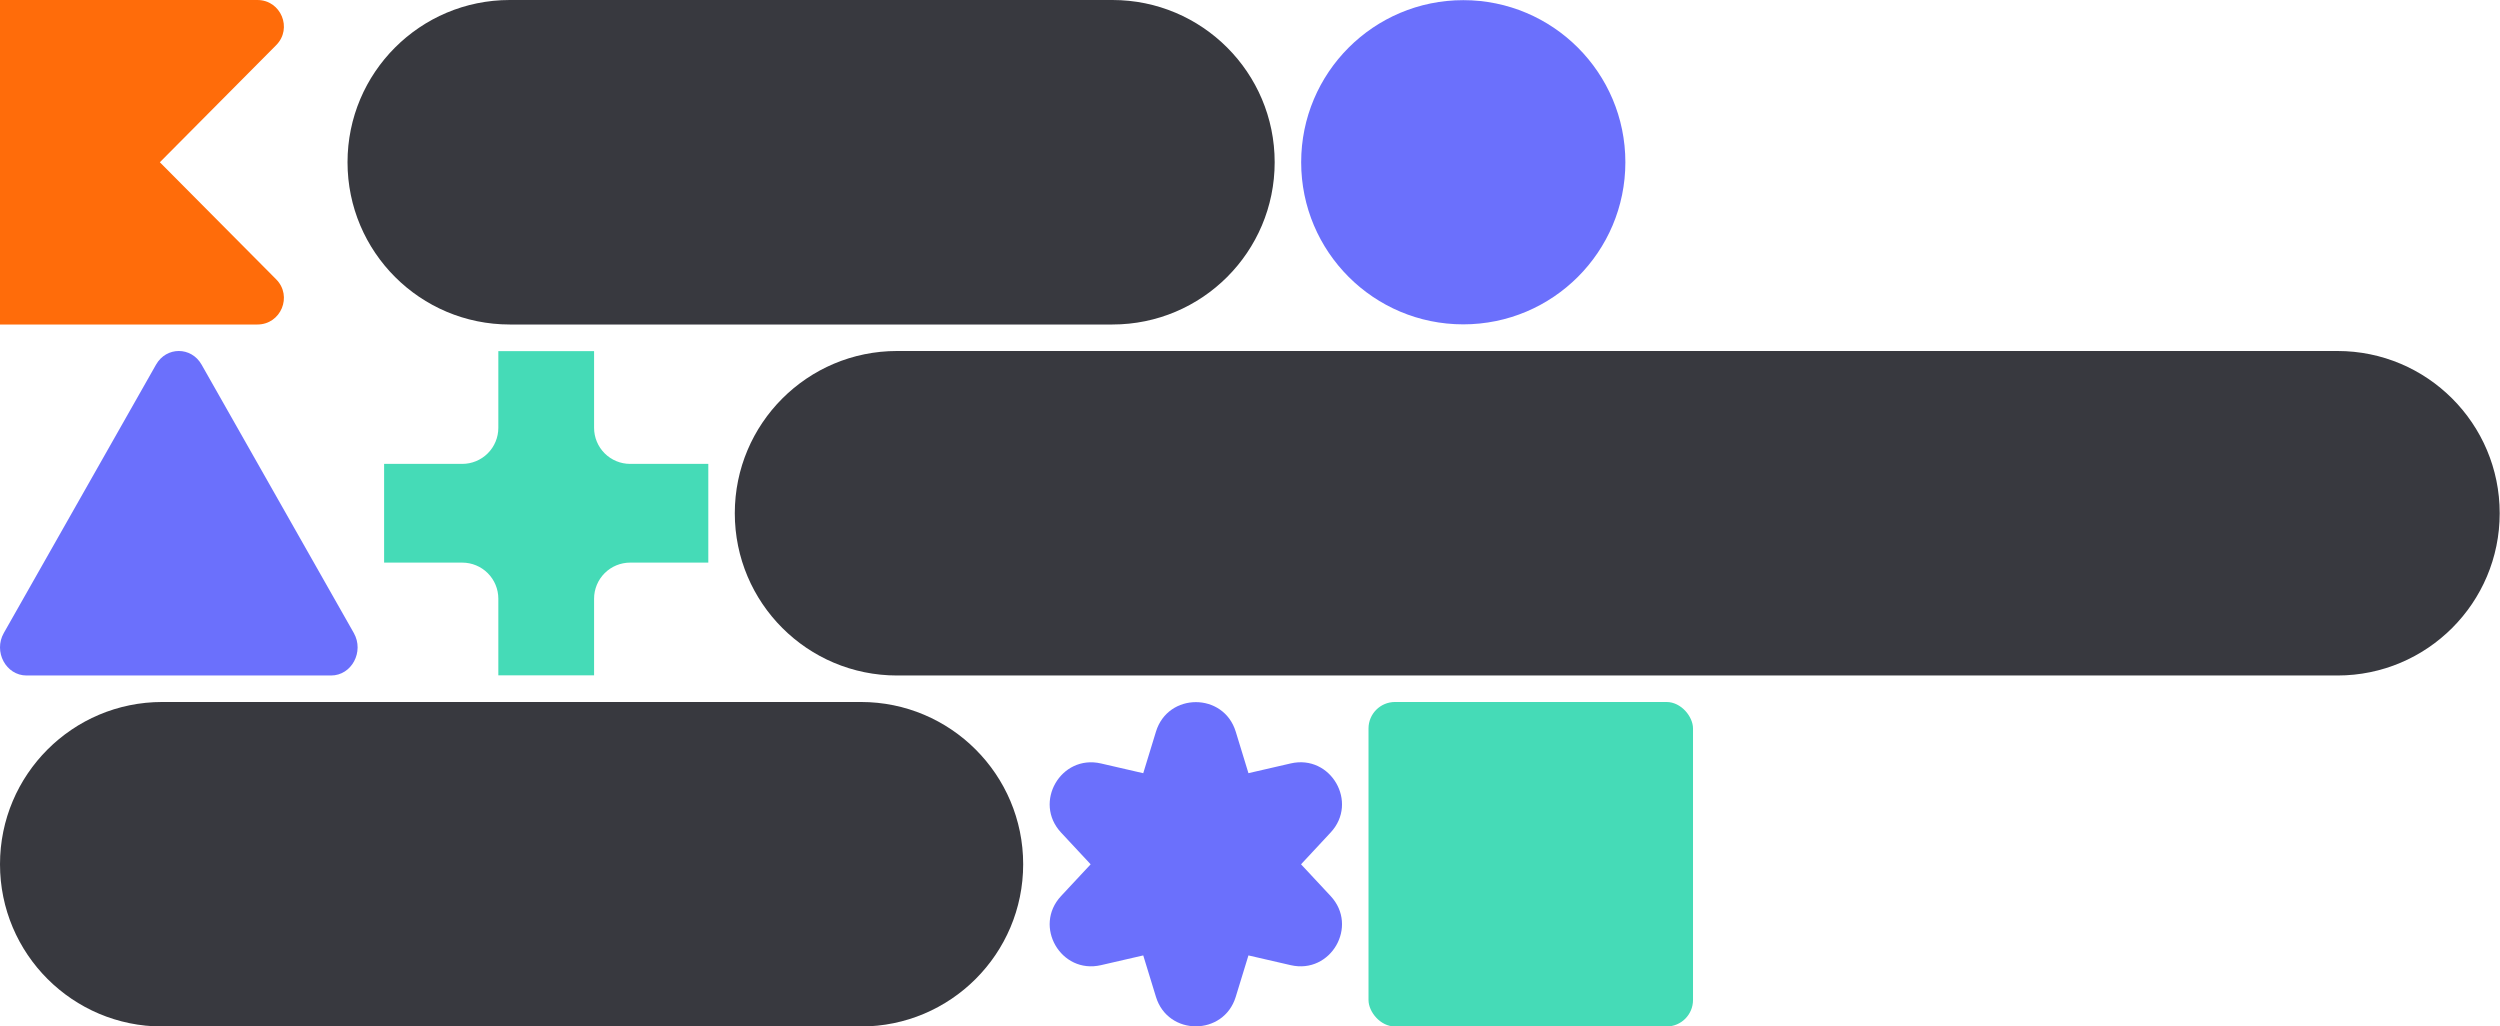 <?xml version="1.0"?>

<svg xmlns:dc="http://purl.org/dc/elements/1.1/" xmlns:cc="http://creativecommons.org/ns#" xmlns:rdf="http://www.w3.org/1999/02/22-rdf-syntax-ns#" xmlns:svg="http://www.w3.org/2000/svg" xmlns="http://www.w3.org/2000/svg" xmlns:sodipodi="http://sodipodi.sourceforge.net/DTD/sodipodi-0.dtd" xmlns:inkscape="http://www.inkscape.org/namespaces/inkscape" fill="none" height="310" viewBox="0 0 755 310" width="755" version="1.1" id="svg36" sodipodi:docname="Kotlin Multiplatform Mobile.svg" inkscape:version="1.0.2 (e86c870879, 2021-01-15, custom)">  <defs id="defs40"></defs> <sodipodi:namedview pagecolor="#ffffff" bordercolor="#666666" borderopacity="1" objecttolerance="10" gridtolerance="10" guidetolerance="10" inkscape:pageopacity="0" inkscape:pageshadow="2" inkscape:window-width="3840" inkscape:window-height="2066" id="namedview38" showgrid="false" inkscape:zoom="1.6900662" inkscape:cx="377.5" inkscape:cy="155" inkscape:window-x="-11" inkscape:window-y="-11" inkscape:window-maximized="1" inkscape:current-layer="g34"></sodipodi:namedview> <clipPath id="a"> <path d="m0 0h490.861v98h-490.861z" id="path2"></path> </clipPath> <clipPath id="b"> <path d="m0 212h511.29v98h-511.29z" id="path5"></path> </clipPath> <g clip-path="url(#a)" id="g16"> <path d="m83.404 84.362c5.014 5.047 1.439 13.638-5.676 13.638h-77.728v-98h77.728c7.114 0 10.69 8.591 5.676 13.638l-35.127 35.362z" fill="#ff6c0a" id="path8"></path> <path d="m104.952 49c0-27.062 21.938-49 49-49h182c27.062 0 49 21.938 49 49 0 27.062-21.938 49-49 49h-182c-27.062 0-49-21.938-49-49z" fill="#38393f" id="path10"></path> <path d="m441.906 97.955c27.037 0 48.955-21.918 48.955-48.955s-21.918-48.955-48.955-48.955-48.954 21.918-48.954 48.955 21.917 48.955 48.954 48.955z" fill="#6b70fc" id="path14"></path> </g> <path d="m47.125 110.117c3.114-5.489 10.636-5.489 13.75 0l45.97 81.04c3.206 5.652-.643 12.843-6.875 12.843h-91.94c-6.232 0-10.081-7.191-6.875-12.843z" fill="#6b70fc" id="path18"></path> <path d="m116 169.91h23.606c2.889 0 5.659 1.147 7.701 3.19 2.043 2.043 3.19 4.813 3.19 7.702v23.153h28.915v-23.148c-.001-1.43.28-2.847.827-4.17.547-1.322 1.349-2.523 2.361-3.535 1.011-1.012 2.212-1.815 3.534-2.363 1.322-.547 2.738-.829 4.169-.829h23.606v-29.814h-23.606c-2.888 0-5.659-1.148-7.701-3.19-2.043-2.043-3.19-4.813-3.19-7.702v-23.159h-28.915v23.159c0 2.889-1.147 5.659-3.19 7.702-2.042 2.042-4.812 3.19-7.701 3.19h-23.606z" fill="#45dbb7" id="path20"></path> <path d="m221.909 155c0-27.062 21.938-49 49-49h435c27.062 0 49 21.938 49 49 0 27.062-21.938 49-49 49h-435c-27.062 0-49-21.938-49-49z" fill="#38393f" id="path22"></path> <g clip-path="url(#b)" id="g34"> <path d="m0 261c0-27.062 21.938-49 49-49h211c27.062 0 49 21.938 49 49 0 27.062-21.938 49-49 49h-211c-27.062 0-49-21.938-49-49z" fill="#38393f" id="path26"></path> <path d="m373.192 220.958 3.839 12.539 12.772-2.945c12.113-2.793 20.524 11.777 12.051 20.864l-8.94 9.605 8.94 9.588c8.473 9.099.062 23.663-12.051 20.871l-12.772-2.946-3.839 12.511c-3.634 11.88-20.472 11.88-24.095 0l-3.838-12.511-12.773 2.946c-12.113 2.792-20.523-11.778-12.05-20.871l8.94-9.588-8.94-9.593c-8.473-9.099-.063-23.657 12.05-20.865l12.773 2.946 3.838-12.54c3.634-11.896 20.461-11.896 24.095-.011z" fill="#6b70fc" id="path30"></path> <rect fill="#45dbb7" height="98" rx="8" width="98" x="413.29" y="212" id="rect32"></rect> </g>
</svg>
